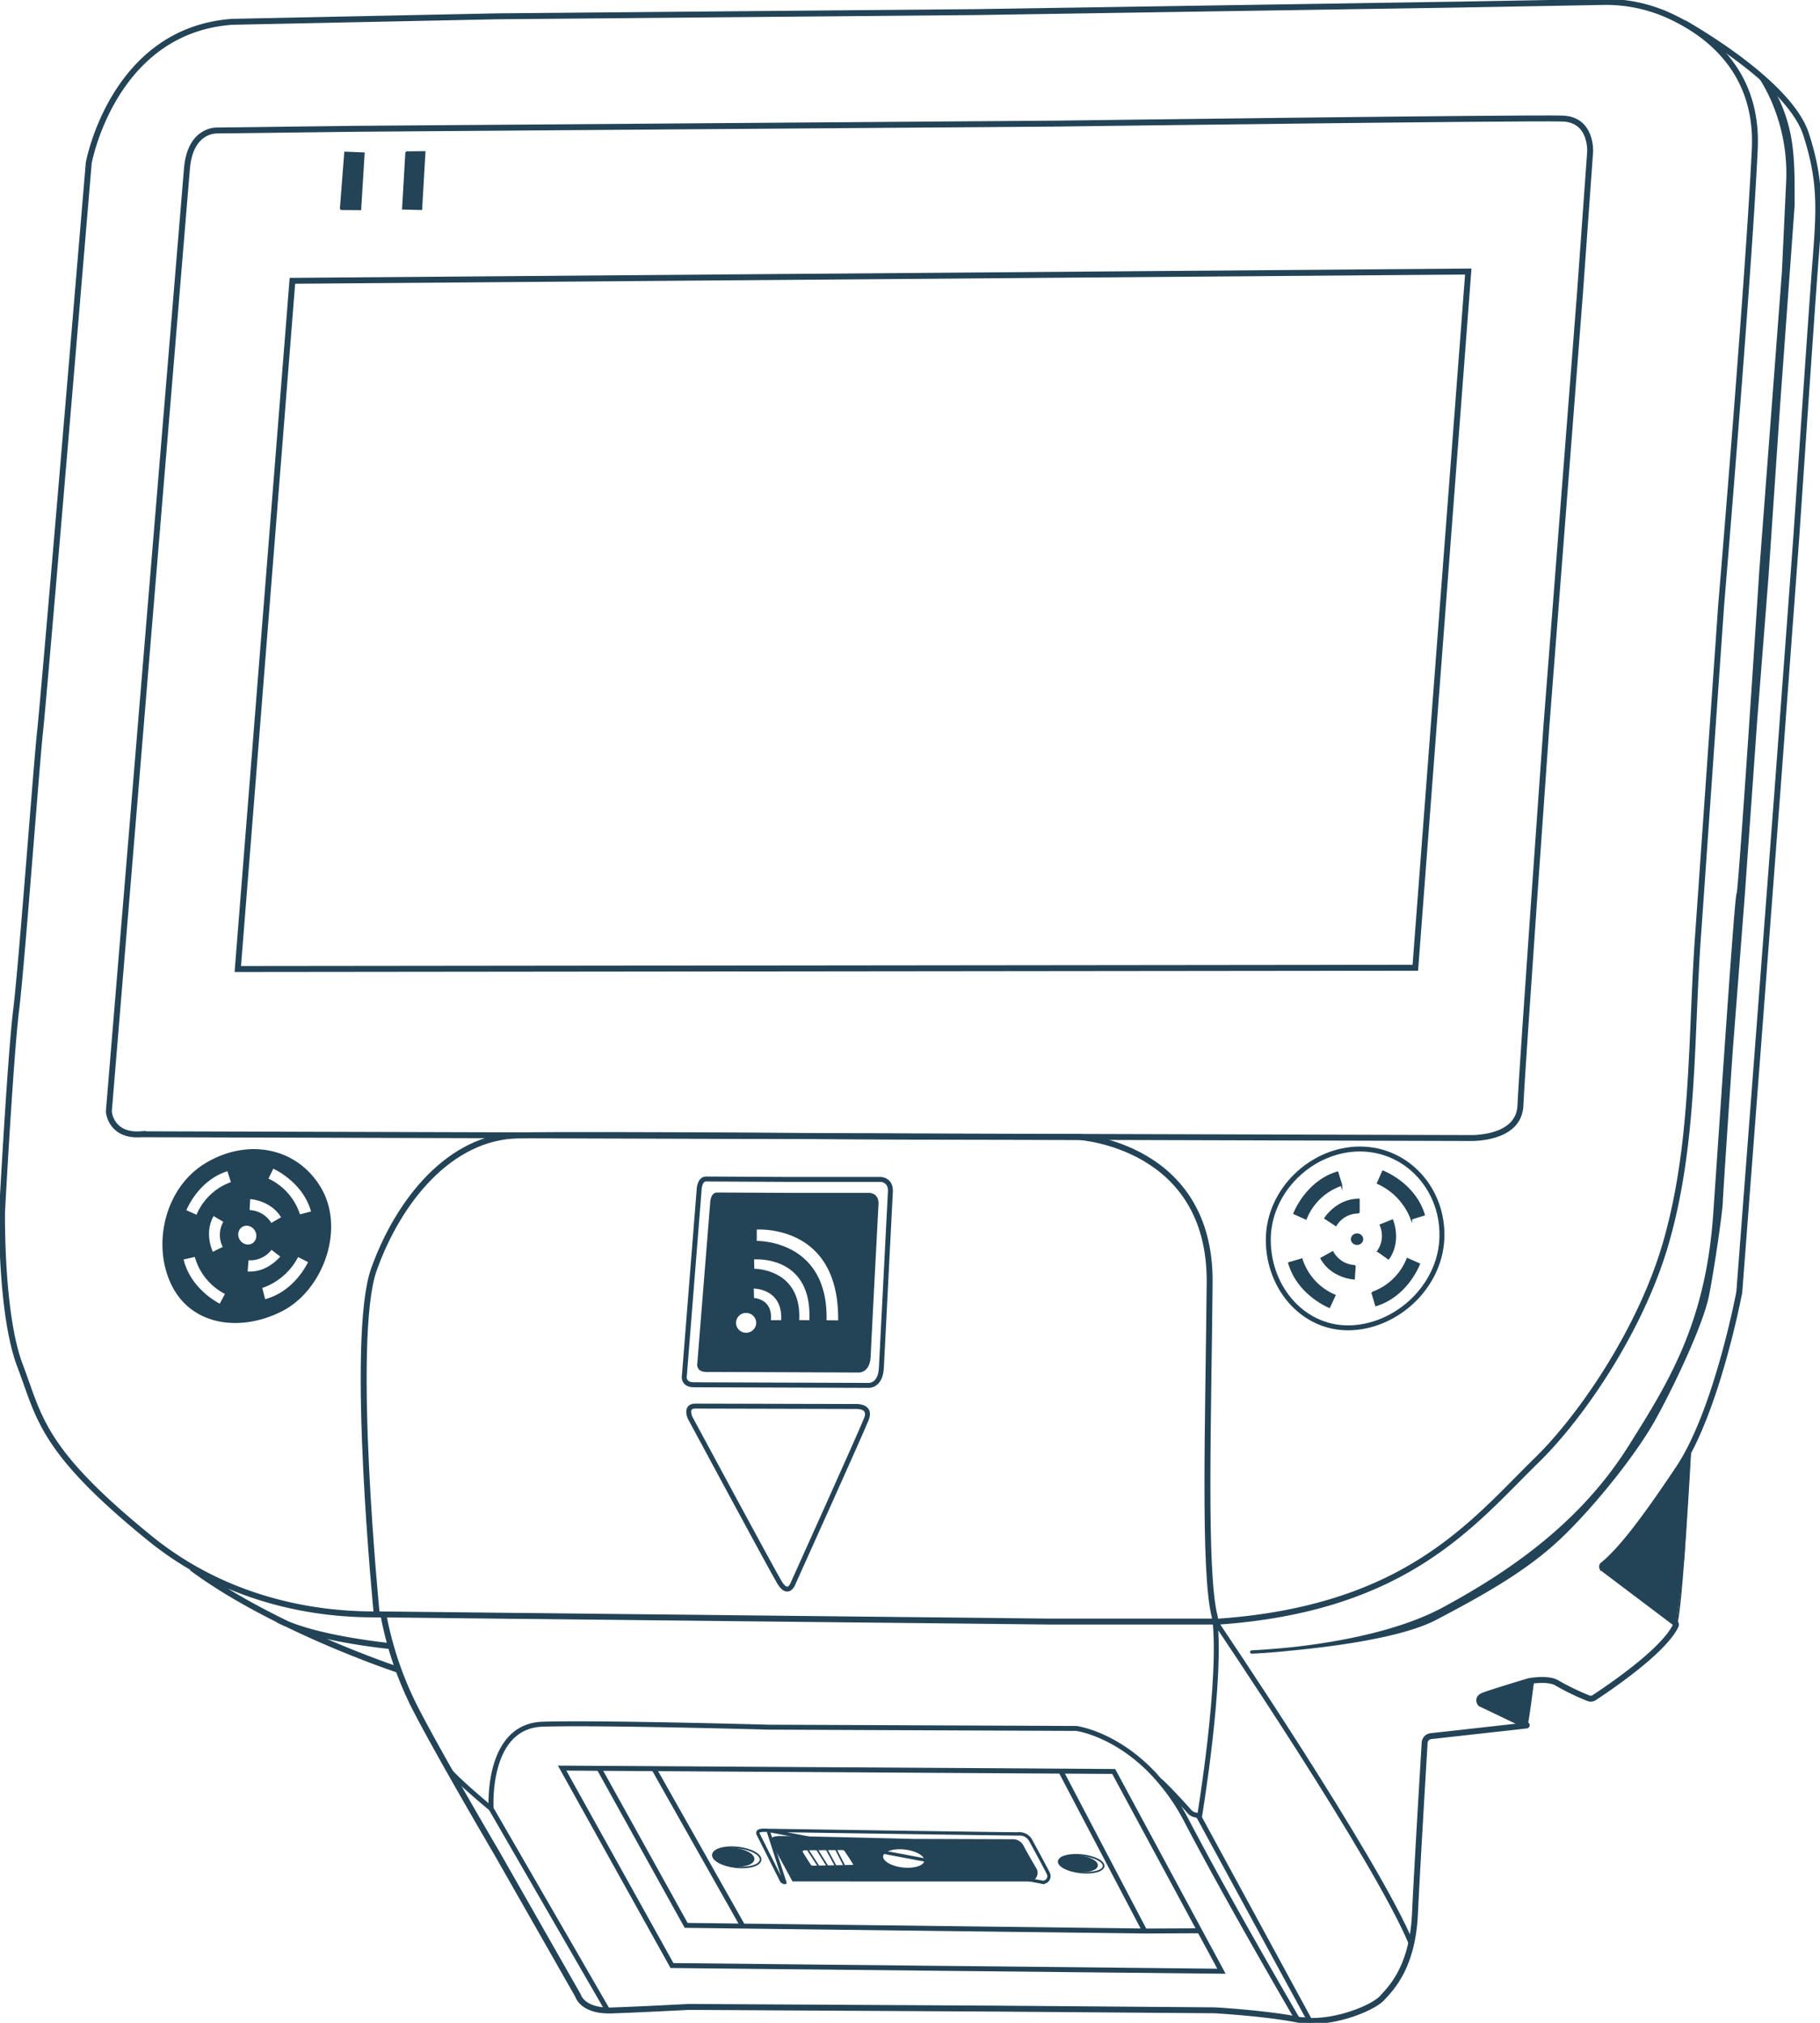 <svg width="252" height="280" fill="none" xmlns="http://www.w3.org/2000/svg"><g clip-path="url(#clip0_514_5857)"><path d="M47.17 28.958l2.724.024.482-7.768-2.596-.108-.61 7.852zm9.072-7.896l-.458 7.832 2.553.064.458-7.92-2.553.024z" fill="#234357" stroke="#234357" stroke-width=".228" stroke-miterlimit="10"/><path d="M123.274 165.142s-1.106 21.497-1.237 24.179c-.132 2.682-1.905 2.443-1.905 2.443s-22.38-.083-24.036-.083c-1.656 0-1.33-1.339-1.33-1.339l2.027-25.528s0-1.617.974-1.617 11.204.059 11.204.059h12.973s1.525.015 1.33 1.886z" stroke="#234357" stroke-width=".684" stroke-miterlimit="10"/><path fill-rule="evenodd" clip-rule="evenodd" d="M121.516 166.842s-.975 18.566-1.077 20.896c-.102 2.331-1.661 2.13-1.661 2.13s-19.486-.078-20.948-.078c-1.461 0-1.16-1.153-1.16-1.153l1.77-22.059s0-1.397.862-1.397l9.743.049h11.302s1.339-.015 1.169 1.612zm-18.21 17.75c.834 0 1.51-.665 1.51-1.485 0-.821-.676-1.486-1.51-1.486s-1.51.665-1.51 1.486c0 .82.676 1.485 1.51 1.485zm.945-6.346s4.307-.103 4.024 4.602h-1.666c.37-3.044-2.314-3.073-2.314-3.073l-.044-1.529zm7.921 4.616c.487-9.429-7.872-8.643-7.872-8.643l.029 1.51s6.645-.112 6.206 7.109l1.637.024zm-7.502-12.775s11.726-.943 11.492 12.795l-1.832-.019c.317-11.291-9.66-10.983-9.66-10.983v-1.793z" fill="#234357"/><path d="M120.439 187.738l-.114-.005.114.005zm1.077-20.896l-.114-.012v.006l.114.006zm-2.738 23.026l.015-.114h-.015v.114zm-22.107-1.231l.11.029.003-.01v-.01l-.113-.009zm1.768-22.059l.114.009v-.009h-.114zm.863-1.397v-.114.114zm9.743.049l-.001.114h.001v-.114zm11.302 0v.114h.001l-.001-.114zm-12.072 17.618v.114h.108l.006-.107-.114-.007zm-4.024-4.602l-.002-.115-.115.003.003.115.114-.003zm2.358 4.602l-.113-.014-.016.128h.129v-.114zm-2.314-3.073l-.114.003.003.11.11.001.001-.114zm.005-5.556l-.011-.113-.105.01.002.106.114-.003zm7.872 8.643l-.002.114.11.002.006-.11-.114-.006zm-7.843-7.133l-.114.002.002.114.114-.002-.002-.114zm6.206 7.109l-.114-.007-.007.119.12.002.001-.114zm5.627.044l-.001.114.113.002.002-.114-.114-.002zm-11.492-12.795l-.009-.114-.105.008v.106h.114zm9.66 12.776l-.114-.003-.003.116.116.001.001-.114zm-9.66-10.983h-.114v.117l.117-.003-.003-.114zm15.883 15.863c.051-1.164.32-6.388.577-11.321l.346-6.637.112-2.135.031-.593.008-.156.002-.04v-.01l.001-.002v-.001l-.114-.006-.114-.006v.003l-.001.011-.002.039-.008.156-.031.593-.112 2.135-.346 6.637c-.256 4.933-.526 10.157-.577 11.323l.228.01zm-1.775 2.125l-.014.114h.007l.016.002a1.309 1.309 0 00.25-.007c.159-.02.374-.071.592-.202.443-.266.872-.839.924-2.032l-.228-.01c-.05 1.138-.452 1.63-.813 1.846a1.264 1.264 0 01-.708.177l-.01-.001h-.002l-.014.113zm-20.948.036c.73 0 5.967.02 11.022.039l6.858.027a3832.84 3832.84 0 002.848.012h.219l.001-.114v-.114h-.056l-.163-.001-.621-.002-2.227-.009-6.858-.027c-5.054-.019-10.292-.039-11.023-.039v.228zm-1.16-1.267l-.11-.029v.006a1.018 1.018 0 00-.027.198c-.006.117.002.278.063.441a.878.878 0 00.377.454c.2.122.478.197.857.197v-.228c-.35 0-.584-.069-.738-.163a.66.66 0 01-.283-.339.89.89 0 01-.036-.468.485.485 0 01.006-.031l.002-.008v-.001l-.11-.029zm1.656-22.068l-1.769 22.059.227.018 1.769-22.059-.227-.018zm.976-1.502c-.513 0-.753.42-.864.779a2.654 2.654 0 00-.112.714v.018h.227v-.013a1.73 1.73 0 01.013-.193c.013-.127.04-.294.09-.459.105-.339.295-.618.645-.618v-.228zm9.743.049l-9.743-.049-.001.228 9.743.049.001-.228zm11.302 0h-11.302v.228h11.302v-.228zm1.282 1.738c.044-.422-.008-.747-.12-.997a1.184 1.184 0 00-.453-.527 1.4 1.4 0 00-.691-.214h-.02l.002.114.001.114h.01l.037.002a1.173 1.173 0 01.539.176c.14.089.275.224.367.428.092.206.142.489.101.88l.227.024zm-16.927 16.253c0 .755-.623 1.371-1.396 1.371v.228c.895 0 1.624-.714 1.624-1.599h-.228zm-1.396-1.371c.773 0 1.396.615 1.396 1.371h.228c0-.885-.729-1.6-1.624-1.6v.229zm-1.396 1.371c0-.756.623-1.371 1.396-1.371v-.229c-.895 0-1.624.715-1.624 1.6h.228zm1.396 1.371a1.384 1.384 0 01-1.396-1.371h-.228c0 .885.729 1.599 1.624 1.599v-.228zm5.083-1.623c.072-1.194-.147-2.092-.524-2.767a3.559 3.559 0 00-1.442-1.406 4.751 4.751 0 00-1.485-.492 5.18 5.18 0 00-.496-.054l-.141-.005h-.052l.002.115.003.114h.002l.008-.001.034.001a4.381 4.381 0 01.604.056c.391.062.907.193 1.413.467.505.273.999.687 1.351 1.316.352.63.565 1.483.495 2.642l.228.014zm-1.78.107h1.666v-.228h-1.666v.228zm-2.314-3.187l-.001.114h.005l.021.001.079.005c.069.007.169.019.287.044.237.048.547.143.845.328.296.184.58.457.769.865.189.407.286.958.196 1.702l.226.028c.095-.778-.005-1.373-.215-1.826a2.216 2.216 0 00-.856-.963 2.957 2.957 0 00-1.32-.411l-.025-.001h-.009l-.002.114zm-.158-1.526l.044 1.529.228-.007-.044-1.529-.228.007zm.163-4.03l.01.114h.005l.017-.002.068-.004a8.772 8.772 0 011.188.03c.767.073 1.782.267 2.781.75.997.483 1.978 1.254 2.68 2.483.702 1.23 1.13 2.926 1.009 5.266l.228.012c.123-2.374-.311-4.116-1.039-5.391a6.296 6.296 0 00-2.779-2.575c-1.03-.499-2.074-.697-2.859-.772a8.988 8.988 0 00-1.222-.031l-.072.005-.019.001-.005.001h-.002l.011.113zm.143 1.508l-.029-1.51-.228.005.029 1.509.228-.004zm6.206 7.118c.111-1.823-.225-3.193-.799-4.22a5.473 5.473 0 00-2.199-2.15 7.284 7.284 0 00-2.272-.763 7.318 7.318 0 00-.973-.096l-.058-.001h-.021l.002.114.002.114h.017l.053.001a7.135 7.135 0 01.941.093 7.062 7.062 0 012.2.739 5.234 5.234 0 012.109 2.06c.549.983.879 2.307.77 4.095l.228.014zm1.525-.097l-1.637-.024-.003.228 1.636.024.004-.228zm4.102.136c.059-3.451-.634-5.989-1.712-7.854a9.598 9.598 0 00-4.009-3.799c-1.466-.749-2.939-1.063-4.044-1.19a12.042 12.042 0 00-1.714-.076 2.47 2.47 0 00-.1.006l-.027.001-.007.001h-.002l.009.114.009.113h.008l.024-.002.095-.005c.085-.003.209-.006.367-.006.317.001.769.018 1.312.08 1.087.126 2.531.434 3.967 1.167a9.37 9.37 0 013.914 3.71c1.054 1.822 1.74 4.318 1.682 7.736l.228.004zm-1.947.093l1.832.019.002-.228-1.832-.019-.002.228zm-9.659-11.097l.003.114h.007l.02-.001h.081c.072.001.177.003.311.009.269.014.653.046 1.114.119.922.146 2.146.457 3.358 1.116a8.28 8.28 0 013.291 3.203c.879 1.538 1.44 3.614 1.361 6.42l.228.006c.08-2.84-.488-4.959-1.391-6.539a8.516 8.516 0 00-3.38-3.29c-1.242-.675-2.492-.993-3.431-1.142a10.674 10.674 0 00-1.459-.13h-.108l-.006.001h-.002l.003.114zm-.114-1.793v1.793h.228v-1.793h-.228z" fill="#234357"/><path d="M96.315 194.632l22.234.054s2.153-.113 1.413 1.739c-.921 2.287-10.231 22.924-10.231 22.924s-.677 1.578-1.812-.328c-1.135-1.905-12.364-22.772-12.364-22.772s-.77-1.661.76-1.617z" stroke="#234357" stroke-width=".684" stroke-miterlimit="10"/><path d="M187.9 172.211c.409 0 .741-.306.741-.684 0-.377-.332-.684-.741-.684s-.74.307-.74.684c0 .378.331.684.74.684zm-2.937-2.609l-1.486-.977s1.661-2.604 4.672-2.584v1.817a3.645 3.645 0 00-3.186 1.744zm6.177-.029l1.651-.664s1.189 2.848-.541 5.315l-1.461-1.04a3.666 3.666 0 00.351-3.611zm-3.537 5.643l-.127 1.778s-3.074-.166-4.535-2.809l1.583-.879c.303.559.747 1.03 1.287 1.365.54.335 1.157.523 1.792.545zm-1.871-11.183a8.147 8.147 0 00-4.915 4.666l-1.627-.728s1.656-4.398 6.006-5.702l.536 1.764zm9.685 4.666a8.899 8.899 0 00-4.662-4.925l.726-1.632s4.384 1.651 5.695 6.014l-1.759.543zm-15.18 5.609a8.15 8.15 0 004.575 4.998l-.75 1.622s-4.336-1.73-5.593-6.107l1.768-.513zm9.763 4.621a8.17 8.17 0 004.871-4.685l1.632.723s-1.641 4.397-5.987 5.721l-.516-1.759z" fill="#234357" stroke="#234357" stroke-width=".228" stroke-miterlimit="10"/><path d="M175.609 171.615c0 6.84 5.072 12.562 11.692 12.166 6.333-.381 11.974-5.76 12.335-12.166.38-6.84-4.711-12.57-11.346-12.57s-12.681 5.726-12.681 12.57z" stroke="#234357" stroke-width=".684" stroke-miterlimit="10"/><path fill-rule="evenodd" clip-rule="evenodd" d="M28.347 161.204c-5.475 3.42-7.17 11.159-4.496 16.611 2.757 5.634 9.5 6.459 15.14 3.587 5.642-2.873 8.701-11.277 5.36-16.934-3.343-5.658-10.275-6.831-16.004-3.264zm6.094 6.4l.093-1.749s3.05.113 4.54 2.683l-1.549.894a3.624 3.624 0 00-3.084-1.828zm4.521 6.308l-1.393-1.07a3.626 3.626 0 01-3.259 1.485l-.146 1.778c2.972.249 4.798-2.193 4.798-2.193zm-7.97-1.261l-1.578.777s-1.398-2.697.117-5.252l1.545.904a3.585 3.585 0 00-.083 3.571zm8.787-7.418a8.163 8.163 0 011.678 2.996l1.753-.459c-1.164-4.343-5.422-6.151-5.422-6.151l-.77 1.578a8.132 8.132 0 012.76 2.036zm-3.603 12.973a8.682 8.682 0 002.956-1.675 8.722 8.722 0 002.09-2.683l1.58.796s-1.818 4.226-6.168 5.326l-.458-1.764zm-6.985-12.734a7.965 7.965 0 012.917-1.766l-.54-1.735c-4.292 1.3-5.91 5.609-5.91 5.609l1.617.718a7.992 7.992 0 011.916-2.826zm-2.134 8.376a8.104 8.104 0 004.248 5.208l-.829 1.549s-4.184-1.954-5.193-6.352l1.774-.405zm8.307-3.606c.43.672.276 1.541-.345 1.941-.621.4-1.474.18-1.904-.492-.43-.672-.276-1.542.345-1.942.621-.4 1.473-.179 1.904.493z" fill="#234357"/><path d="M23.85 177.815l.103-.05-.102.05zm4.497-16.611l-.06-.097.06.097zm16.003 3.264l-.098.058.098-.058zm-9.816 1.387l.004-.114-.112-.004-.006.112.114.006zm-.093 1.749l-.114-.006-.006.119.119.002.001-.115zm4.633.934l.057.098.1-.057-.058-.099-.099.058zm-1.549.894l-.099.056.057.1.1-.057-.058-.099zm.044 3.41l.07-.091-.093-.071-.07.095.093.067zm1.393 1.07l.092.068.067-.09-.09-.069-.069.091zm-2.827.104l-.047-.104.047.104zm-1.825.311l.01-.114-.114-.01-.01.115.114.009zm-.146 1.778l-.114-.009-.009.113.114.01.009-.114zm-4.75-2.677l-.1.053.05.099.1-.049-.05-.103zm1.579-.777l.05.103.107-.053-.057-.104-.1.054zm-1.462-4.475l.058-.098-.098-.058-.058.098.098.058zm1.545.904l.097.059.06-.099-.1-.059-.057.099zm-.518 1.775l-.114-.003.114.003zm10.899-2.626l-.11.034.033.105.105-.028-.028-.111zm1.753-.459l.03.111.11-.029-.03-.111-.11.029zm-5.422-6.151l.045-.105-.1-.042-.047.097.102.05zm-.77 1.578l-.102-.05-.051.106.107.048.047-.104zm2.114 13.334l-.075-.086.075.086zm-2.956 1.675l-.036-.108-.102.033.027.104.11-.029zm5.047-4.358l.051-.102-.102-.051-.051.102.102.051zm1.578.796l.105.045.042-.098-.096-.048-.05.101zm-6.167 5.326l-.11.028.028.11.11-.028-.028-.11zm-4.526-16.264l.037.108.105-.036-.033-.106-.109.034zm-2.917 1.766l.078.082-.078-.082zm2.376-3.501l.11-.034-.034-.108-.109.033.033.109zm-5.909 5.609l-.107-.04-.037.101.098.043.046-.104zm1.617.718l-.046.105.108.048.044-.11-.105-.043zm1.343 8.616l-.089.072.089-.072zm-1.561-3.066l.11-.029-.028-.107-.108.025.026.111zm4.248 5.208l.1.054.056-.104-.106-.052-.05.102zm-.829 1.549l-.048.103.098.046.051-.095-.1-.054zm-5.193-6.352l-.025-.111-.111.026.025.111.111-.026zm9.736-2.07l-.062-.095.062.095zm.345-1.941l-.096.062.096-.062zm-2.25 1.449l.097-.062-.096.062zm.346-1.942l-.062-.096.062.096zm-9.507 8.016c-2.651-5.405-.966-13.078 4.455-16.464l-.121-.194c-5.53 3.454-7.236 11.259-4.539 16.759l.205-.101zM38.94 181.3c-2.802 1.427-5.871 1.932-8.578 1.386-2.703-.545-5.047-2.139-6.409-4.921l-.205.101c1.396 2.851 3.802 4.486 6.57 5.044 2.764.557 5.886.039 8.725-1.407l-.103-.203zm5.312-16.774c1.65 2.794 1.724 6.273.68 9.417-1.045 3.144-3.203 5.937-5.992 7.357l.103.203c2.852-1.452 5.045-4.298 6.105-7.488 1.06-3.191.992-6.742-.7-9.605l-.196.116zm-15.845-3.225c5.684-3.539 12.541-2.369 15.845 3.225l.197-.116c-3.38-5.722-10.388-6.897-16.162-3.303l.12.194zm6.013 4.548l-.093 1.749.228.013.093-1.75-.228-.012zm4.753 2.631c-.763-1.315-1.924-1.999-2.889-2.354a6.695 6.695 0 00-1.605-.374 17.083 17.083 0 00-.103-.009l-.028-.001h-.007l-.002-.001-.005.114-.004.114h.001l.006.001.024.001.096.008a6.449 6.449 0 011.548.361c.934.343 2.043 1 2.77 2.255l.198-.115zm-1.59 1.051l1.548-.895-.114-.197-1.549.894.114.198zm-1.417-1.323c.524.31.958.751 1.26 1.28l.198-.113a3.753 3.753 0 00-1.342-1.364l-.116.197zm-1.726-.489c.608.01 1.202.178 1.726.489l.116-.197a3.736 3.736 0 00-1.839-.521l-.003.229zm3.06 5.213l1.393 1.07.139-.181-1.393-1.07-.14.181zm-1.317 1.188a3.74 3.74 0 001.479-1.212l-.185-.133a3.514 3.514 0 01-1.389 1.137l.095.208zm-1.883.32a3.728 3.728 0 001.883-.32l-.095-.208a3.5 3.5 0 01-1.768.301l-.02.227zm-.022 1.675l.146-1.779-.228-.018-.146 1.778.228.019zm4.684-2.203l-.09-.069h-.001v.001l-.004.005-.015.019a5.268 5.268 0 01-.303.342c-.214.221-.53.514-.937.798-.814.57-1.987 1.105-3.438.984l-.02.227c1.521.127 2.747-.434 3.589-1.024a6.73 6.73 0 00.97-.826c.11-.115.195-.211.252-.28.03-.034.05-.061.066-.079l.017-.022a.026.026 0 00.004-.006l.001-.001v-.001l-.09-.068zm-9.497-.381l1.578-.777-.1-.205-1.579.777.1.205zm-.032-5.413c-.775 1.307-.804 2.65-.64 3.66a6.687 6.687 0 00.46 1.576l.044.093.012.025.003.006v.002h.001v.001l.102-.053.1-.052v-.002l-.003-.005-.01-.021-.04-.087a6.482 6.482 0 01-.444-1.519c-.158-.976-.128-2.26.611-3.508l-.196-.116zm1.7.863l-1.544-.903-.115.196 1.544.904.115-.197zm-.461 1.876a3.47 3.47 0 01.501-1.718l-.195-.118a3.698 3.698 0 00-.534 1.831l.228.005zm.421 1.74a3.472 3.472 0 01-.421-1.74l-.228-.005a3.7 3.7 0 00.449 1.854l.2-.109zm10.473-4.401a8.275 8.275 0 00-1.702-3.038l-.17.151a8.04 8.04 0 011.654 2.954l.218-.067zm1.615-.536l-1.753.459.058.221 1.753-.459-.058-.221zm-5.393-6.041l-.044.105.002.001.009.004.034.015.135.064c.116.057.285.143.491.261.413.234.976.593 1.575 1.085 1.199.986 2.536 2.505 3.11 4.646l.22-.059c-.59-2.202-1.964-3.759-3.185-4.763a11.5 11.5 0 00-1.607-1.108 9.148 9.148 0 00-.644-.333l-.038-.017-.01-.004-.002-.001v-.001l-.046.105zm-.667 1.628l.77-1.578-.205-.1-.77 1.578.205.1zm2.743 1.911a8.242 8.242 0 00-2.799-2.065l-.093.208a8.015 8.015 0 012.721 2.008l.171-.151zm-.806 11.287a8.584 8.584 0 01-2.918 1.653l.072.216a8.782 8.782 0 002.995-1.697l-.15-.172zm2.063-2.648a8.603 8.603 0 01-2.064 2.648l.15.172a8.82 8.82 0 002.118-2.718l-.204-.102zm1.731.746l-1.578-.797-.103.204 1.579.796.102-.203zm-6.19 5.537c2.206-.557 3.767-1.907 4.774-3.112.504-.603.871-1.171 1.112-1.589a9.236 9.236 0 00.335-.639l.017-.037.004-.01.002-.003-.105-.046-.105-.045v.003l-.004.008-.016.034a9.209 9.209 0 01-.326.621c-.235.409-.595.966-1.089 1.557-.988 1.182-2.51 2.495-4.655 3.037l.056.221zm-.597-1.845l.458 1.763.221-.057-.458-1.764-.22.058zm-3.994-14.637a8.077 8.077 0 00-2.959 1.791l.157.165a7.848 7.848 0 012.876-1.74l-.074-.216zm-.612-1.593l.54 1.735.218-.068-.54-1.735-.218.068zm-5.8 5.575l.106.04v-.002c.002-.002.003-.005.004-.009l.014-.035.058-.136c.051-.118.13-.289.238-.499.217-.42.55-.993 1.015-1.607.932-1.228 2.391-2.611 4.506-3.252l-.066-.218c-2.176.659-3.672 2.08-4.621 3.332a11.297 11.297 0 00-1.036 1.64 8.904 8.904 0 00-.305.655l-.015.037a.106.106 0 01-.005.013v.001l.106.04zm1.663.614l-1.617-.718-.093.208 1.617.719.093-.209zm1.79-2.805a8.107 8.107 0 00-1.942 2.867l.211.085a7.884 7.884 0 011.888-2.787l-.157-.165zm-.406 11.453a8.024 8.024 0 01-1.54-3.023l-.22.058c.3 1.138.84 2.198 1.583 3.109l.177-.144zm2.65 2.112a7.999 7.999 0 01-2.65-2.112l-.177.144a8.21 8.21 0 002.725 2.172l.101-.204zm-.779 1.705l.828-1.549-.201-.108-.828 1.549.201.108zm-5.405-6.38c.511 2.229 1.827 3.836 3.01 4.884.592.525 1.152.91 1.565 1.165.206.127.376.222.494.285l.137.071.037.018.01.005.002.001h.001l.048-.103.049-.103v-.001l-.003-.001-.008-.004-.034-.016a9.246 9.246 0 01-.613-.346 11.225 11.225 0 01-1.533-1.141c-1.162-1.029-2.442-2.597-2.94-4.765l-.222.051zm1.86-.542l-1.774.405.05.223 1.774-.406-.05-.222zm8.048-1.458c.681-.438.84-1.38.38-2.098l-.192.123c.4.626.25 1.422-.311 1.784l.123.191zm-2.061-.527c.46.718 1.38.966 2.061.527l-.123-.191c-.561.361-1.345.167-1.746-.459l-.192.123zm.38-2.099c-.682.439-.84 1.381-.38 2.099l.192-.123c-.401-.626-.25-1.422.31-1.784l-.123-.192zm2.06.528c-.46-.718-1.38-.966-2.06-.528l.123.192c.56-.361 1.345-.168 1.746.459l.192-.123z" fill="#234357"/><path d="M106.345 253.36h.018l.07.001.273.004 1.037.016 3.718.055 11.408.168c8.384.122 16.997.244 17.933.244h.532l.012.001a1.757 1.757 0 011.377.926c.703 1.294 2.189 4.029 2.441 4.575l.002.003a.855.855 0 01-.062.808.845.845 0 01-.712.387h0v-.228.228l-38.047-7.188zm0 0l-.008-.001-.042-.002c-.036-.003-.087-.005-.147-.008a6.935 6.935 0 00-.442-.004 2.193 2.193 0 00-.459.051.512.512 0 00-.211.1.294.294 0 00-.087.335l.004.01.005.01 3.23 6.425h0l.001.002a.53.53 0 00.476.29m-2.32-7.208l2.32 7.208m0 0l-.001-.228v.228h.001z" stroke="#234357" stroke-width=".456" stroke-miterlimit="10"/><path d="M52.165 223.463s-3.795-38.197-.395-47.734c3.4-9.537 10.532-18.375 19.973-18.565 9.441-.191 54.693.175 54.693.175l22.945.044s18.283 1.09 18.108 20.169c-.176 19.078-.872 40.062.696 46.204l.132.698h-23.165l-92.987-.991z" stroke="#234357" stroke-width=".82" stroke-miterlimit="10"/><path d="M168.297 224.493c26.482-1.749 35.64-13.738 44.54-22.43 6.061-5.921 14.459-18.077 17.918-30.335 3.956-14.003 3.313-28.435 4.419-43.053l3.142-44.92s3.838-45.734 4.652-63.118c.516-10.973-6.757-16.23-12.179-18.614a21.072 21.072 0 00-8.842-1.75l-19.393.352-67.418 1.05-66.253.582-36.702.762C15.618 4.182 12.286 22.562 12.286 22.562L10.425 44.67S6.04 96.825 5.553 101.198c-.487 4.372-2.528 32.201-3.317 38.597-.79 6.395-1.949 27.848-1.949 27.848s-.243 14.222 2.49 21.395c2.733 7.172 2.869 11.628 17.97 23.891 15.103 12.263 32.406 10.226 32.387 10.602m1.987 7.597s-17.25-5.697-28.566-14.095m27.397 10.807s-10.673-1.036-15.501-3.664" stroke="#234357" stroke-width=".82" stroke-miterlimit="10"/><path d="M84.112 278.237l-16.11-27.888s-.755-11.442 7.146-11.687c7.902-.244 31.237.411 31.237.411l42.64.176s5.169.654 10.328 5.906a28.773 28.773 0 014.969 6.928c6.109 11.667 15.355 27.478 15.355 27.478l1.632.058-15.248-28.049a.674.674 0 00-.487-.337 1.46 1.46 0 01-.848-.435c-.409-.488-3.697-4.089-4.262-4.397m-92.462 3.938s-4.974-4.109-6.022-5.555" stroke="#234357" stroke-width=".684" stroke-miterlimit="10"/><path d="M77.832 244.74l15.21 27.331 76.083.786-14.921-27.653-76.372-.464z" stroke="#234357" stroke-width=".684" stroke-miterlimit="10"/><path d="M82.894 244.681l12.11 21.829 63.38.777a.076.076 0 00.033-.011.08.08 0 00.025-.027.095.095 0 00.009-.034.073.073 0 00-.009-.035l-11.565-22.035m19.252 22.113l-7.819.034m-67.767-22.464l12.242 21.673" stroke="#234357" stroke-width=".684" stroke-miterlimit="10"/><path d="M111.846 256.041l1.496 2.291m-.249-2.379l1.486 2.379m-.117-2.335l1.252 2.306m.044-2.292l1.13 2.204" stroke="#234357" stroke-width=".228" stroke-miterlimit="10"/><path fill-rule="evenodd" clip-rule="evenodd" d="M109.804 260.315l-2.845-5.218s-.696-.791.916-.835c1.613-.044 18.541.396 18.541.396l13.743.044a1.526 1.526 0 011.461.83c.414.816 1.238 2.228 1.774 3.137a1.084 1.084 0 01.112.893 1.097 1.097 0 01-.599.67 1.922 1.922 0 01-.38.088l-32.723-.005zm2.704-1.954l5.554-.107a.175.175 0 00.154-.09.168.168 0 00.023-.09.184.184 0 00-.026-.089c-.293-.489-.902-1.437-1.204-1.842a.44.44 0 00-.35-.171l-5.315.029s-.487.103-.263.46l.173.278c.277.445.707 1.136.937 1.461a.39.39 0 00.317.161zm12.774-2.463c1.64.182 2.902.936 2.819 1.685-.083.748-1.479 1.207-3.118 1.025-1.639-.182-2.901-.936-2.818-1.685.082-.748 1.478-1.207 3.117-1.025z" fill="#234357"/><path d="M106.959 255.097l.101-.054-.007-.011-.008-.01-.086.075zm2.845 5.218l-.1.055.033.059h.067v-.114zm-1.929-6.053l-.003-.114.003.114zm18.541.396l-.003.114h.003v-.114zm13.743.044v.114h.008l-.008-.114zm.855.195l-.056.099.056-.099zm.606.635l.102-.051-.102.051zm1.774 3.137l-.099.058.002.002.097-.06zm.152.434l-.113.014.113-.014zm-.04.459l-.109-.034.109.034zm-.599.67l.036.109.009-.004-.045-.105zm-.38.088v.114h.007l.007-.001-.014-.113zm-24.465-2.066l.001-.115-.004.001.003.114zm-5.554.107l.001.114h.001l-.002-.114zm5.643-.131l.057.099-.057-.099zm.065-.066l-.099-.056.099.056zm.023-.09l.114-.002v-.001l-.114.003zm-.026-.089l-.098.058.001.002.097-.06zm-1.204-1.842l.092-.068-.002-.002-.09.07zm-.155-.126l-.05.102.05-.102zm-.195-.045l-.001-.114.001.114zm-5.315.029l-.001-.114h-.011l-.012.003.024.111zm-.263.46l.096-.061-.096.061zm.173.278l.098-.06-.001-.001-.097.061zm0 0l-.097.059v.001l.097-.06zm.937 1.461l-.093.066h.001l.092-.066zm.139.119l-.052.102.052-.102zm15.771-.736l.113.012-.113-.012zm-2.819-1.685l-.012.114.012-.114zm-.299 2.71l.013-.113-.013.113zm-2.818-1.685l.113.013-.113-.013zm-15.306-1.771l2.845 5.218.2-.109-2.844-5.218-.201.109zm1.013-1.004c-.41.011-.688.07-.871.161-.189.094-.282.226-.301.372a.582.582 0 00.075.346.8.8 0 00.066.104l.022.029.007.009.003.002v.001l.001.001.085-.076.086-.075h-.001l-.003-.005-.016-.021a.551.551 0 01-.049-.077.362.362 0 01-.05-.208c.007-.057.042-.131.177-.198.139-.069.379-.126.775-.137l-.006-.228zm18.544.51l.003-.114h-.003l-.009-.001-.036-.001-.142-.003-.54-.014-1.94-.049a4210.63 4210.63 0 00-5.996-.147c-4.431-.104-9.071-.203-9.881-.181l.006.228c.803-.022 5.433.077 9.87.181a4205.545 4205.545 0 017.935.196l.54.014.142.004h.036l.009.001h.003l.003-.114zm13.743-.07l-13.742-.044-.001.228 13.743.044v-.228zm.911.21a1.63 1.63 0 00-.919-.21l.016.228c.275-.019.55.044.791.18l.112-.198zm.652.683a1.639 1.639 0 00-.652-.683l-.112.198c.24.137.435.341.561.588l.203-.103zm1.77 3.13c-.536-.91-1.358-2.318-1.77-3.13l-.203.103c.416.82 1.241 2.235 1.776 3.143l.197-.116zm.168.478a1.21 1.21 0 00-.169-.48l-.194.12a.98.98 0 01.136.388l.227-.028zm-.046.507c.052-.164.067-.337.046-.507l-.227.028a.97.97 0 01-.036.411l.217.068zm-.25.442a1.19 1.19 0 00.25-.442l-.217-.068a.98.98 0 01-.203.358l.17.152zm-.412.299c.157-.069.297-.171.412-.299l-.17-.152a.971.971 0 01-.333.242l.091.209zm-.411.096c.137-.017.272-.048.402-.093l-.073-.216c-.116.04-.236.068-.358.083l.029.226zm-32.737-.004l32.723.005v-.228l-32.723-.005v.228zm8.255-2.289l-5.553.107.004.228 5.554-.107-.005-.228zm.035-.009a.056.056 0 01-.031.009l-.003.228a.295.295 0 00.148-.039l-.114-.198zm.023-.023a.051.051 0 01-.023.023l.114.198a.297.297 0 00.108-.109l-.199-.112zm.008-.032a.066.066 0 01-.008.032l.199.112a.296.296 0 00.037-.148l-.228.004zm-.009-.031c.005.009.009.02.009.031l.228-.005a.283.283 0 00-.044-.146l-.193.12zm-1.198-1.834c.298.401.905 1.345 1.197 1.832l.195-.117c-.293-.49-.904-1.441-1.209-1.851l-.183.136zm-.114-.092a.327.327 0 01.115.094l.18-.14a.556.556 0 00-.195-.159l-.1.205zm-.145-.033c.05 0 .1.011.145.033l.1-.205a.568.568 0 00-.246-.056l.001.228zm-5.315.029l5.315-.029-.001-.228-5.315.029.001.228zm-.167.285c-.044-.071-.044-.113-.039-.135.006-.025.024-.051.059-.077a.449.449 0 01.168-.075h.002l-.023-.112-.024-.111h-.003l-.005.002-.019.004a.826.826 0 00-.233.11.368.368 0 00-.144.206.404.404 0 00.068.309l.193-.121zm.174.278a40.364 40.364 0 00-.174-.278l-.193.121.173.278.194-.121zm.001.001l-.195.119.195-.119zm.932 1.455a38.84 38.84 0 01-.933-1.456l-.194.121c.277.444.709 1.139.941 1.467l.186-.132zm.098.084a.283.283 0 01-.098-.084l-.185.132a.495.495 0 00.179.155l.104-.203zm.125.029a.283.283 0 01-.125-.029l-.104.203a.503.503 0 00.231.054l-.002-.228zm15.707-.652c.05-.445-.301-.855-.818-1.165-.527-.315-1.269-.553-2.101-.645l-.025.227c.807.089 1.516.319 2.009.614.503.3.742.642.709.944l.226.025zm-3.243 1.126c.832.093 1.607.023 2.19-.168.573-.189 1.004-.512 1.053-.958l-.226-.025c-.034.303-.342.583-.898.766-.545.179-1.287.248-2.094.159l-.025.226zm-2.92-1.81c-.049.445.301.856.819 1.165.527.315 1.269.553 2.101.645l.025-.226c-.807-.09-1.516-.32-2.009-.615-.503-.3-.742-.642-.709-.944l-.227-.025zm3.244-1.126c-.832-.093-1.608-.023-2.191.169-.572.188-1.003.511-1.053.957l.227.025c.034-.303.342-.583.897-.766.546-.179 1.288-.248 2.095-.158l.025-.227z" fill="#234357"/><path d="M105.309 257.456c.083-.748-1.327-1.519-3.148-1.721-1.821-.203-3.364.24-3.447.988-.082.749 1.327 1.519 3.148 1.721 1.821.203 3.364-.24 3.447-.988z" stroke="#234357" stroke-width=".228" stroke-miterlimit="10"/><path d="M104.34 257.374c.072-.646-1.121-1.309-2.664-1.48-1.543-.172-2.852.213-2.923.86-.072.646 1.121 1.309 2.664 1.48 1.543.172 2.852-.213 2.923-.86z" fill="#234357" stroke="#234357" stroke-width=".228" stroke-miterlimit="10"/><path d="M152.81 258.326c.073-.657-1.258-1.344-2.972-1.534-1.714-.191-3.163.188-3.235.845-.073.657 1.258 1.344 2.972 1.534 1.714.191 3.162-.188 3.235-.845z" stroke="#234357" stroke-width=".228" stroke-miterlimit="10"/><path d="M151.893 258.243c.063-.569-1.063-1.16-2.515-1.322-1.453-.161-2.681.169-2.743.738-.063.568 1.063 1.16 2.515 1.321 1.452.162 2.68-.169 2.743-.737z" fill="#234357" stroke="#234357" stroke-width=".228" stroke-miterlimit="10"/><path d="M166.066 251.58s3.235-19.279 2.1-27.81m.131.724s22.336 32.959 27.135 44.597" stroke="#234357" stroke-width=".684" stroke-miterlimit="10"/><path d="M243.494 10.284a23.526 23.526 0 011.51 2.614 25.28 25.28 0 012.529 12.459l-.58 12.287-3.142 41.568s-2.879 44.46-3.137 44.538c-.259.078-2.183 29.139-3.23 44.279-1.048 15.141-6.143 23.33-11.824 32.334-6.44 10.206-15.842 17.007-25.78 22.357-10.055 5.404-26.525 5.951-26.525 5.951s18.375-.948 25.419-4.642c7.045-3.693 12.837-6.996 17.465-11.462 4.628-4.465 10.206-11.461 12.827-16.186 2.621-4.724 6.586-13.142 7.37-17.036.721-3.577 1.876-11.536 1.92-12.982.043-1.446 1.369-20.881 1.369-20.881l1.641-21.121 1.744-24.541 1.574-20.031 1.612-23.804 2.007-27.604c-.024-3.42.103-7.192-.764-10.65-.717-2.835-1.993-5.766-4.005-7.447z" fill="#234357" stroke="#234357" stroke-width=".456" stroke-linecap="round" stroke-linejoin="round"/><path d="M233.196 3.196s14.483 8.022 16.87 15.375c2.387 7.353 1.744 11.491 1.106 20.241-.638 8.75-2.436 35.295-2.436 35.295l-2.616 35.235-2.616 34.42-2.674 35.041v.034c-.112.591-3.182 16.582-8.375 24.37-5.071 7.602-8.116 11.452-10.507 13.406a.3.3 0 000 .489l9.981 7.529a.307.307 0 01.098.376c-1.666 3.561-9.49 8.794-11.302 9.986a.843.843 0 01-.789.073 34.267 34.267 0 01-4.278-2.061c-1.164-.777-3.658-.352-3.897-.308h-.034c-.321.093-5.359 1.612-6.333 2.003-.974.391-.409 1.109-.409 1.109l4.998 2.394c.414.2 1.778.596 1.32.645l-13.153 1.466a.98.98 0 00-.622.297.981.981 0 00-.27.636c-.214 3.547-1.042 17.339-1.344 23.72-.351 7.329-3.269 10.216-4.56 11.613-1.364 1.466-7.307 3.845-11.691 2.971-4.385-.875-11.341-1.285-11.517-1.285l-30.306-.235-42.382-.234c-.19 0-6.689.352-10.756.488-4.068.137-4.658-2.042-4.658-2.042l-11.204-19.66s-8.36-14.217-11.546-20.52a48.098 48.098 0 01-4.19-12.468" stroke="#234357" stroke-width=".82" stroke-miterlimit="10"/><path d="M234.077 200.309s-1.261 23.452-1.987 24.463m-20.704 14.061c.19-.264.916-6.234.916-6.234" stroke="#234357" stroke-width=".228" stroke-miterlimit="10"/><path d="M19.613 157.002l183.925.523s6.776.264 6.981-4.49c.224-5.267 3.605-52.619 3.605-52.619l4.652-59.972 1.398-19.455s.258-4.46-3.839-4.578c-5.237-.151-70.038.699-70.038.699l-97.026.718-19.194.234s-3.722-.234-4.19 5.252c-.468 5.487-10.82 130.556-10.82 130.556s.234 3.484 4.546 3.132z" stroke="#234357" stroke-width=".82" stroke-miterlimit="10"/><path d="M40.487 38.87l-7.56 95.262 163.041-.176 7.331-96.37L40.487 38.87z" stroke="#234357" stroke-width=".82" stroke-miterlimit="10"/><path d="M205.219 235.11l6.776-2.208.273-.078-.95 5.906-6.099-2.721c.048.015-.561-.44 0-.899z" fill="#234357" stroke="#234357" stroke-width=".228" stroke-linecap="round" stroke-linejoin="round"/><path d="M222.108 217.053a.324.324 0 01-.086-.098.298.298 0 01-.018-.253.3.3 0 01.07-.109c.711-.713 2.708-2.721 2.864-2.96.156-.24 3.41-4.398 3.41-4.398l3.781-5.589 1.792-2.902.078.22-.881 14.496-1.067 8.97-9.943-7.377z" fill="#234357" stroke="#234357" stroke-width=".228" stroke-miterlimit="10"/></g><defs><clipPath id="clip0_514_5857"><path fill="#fff" d="M0 0h252v280H0z"/></clipPath></defs></svg>